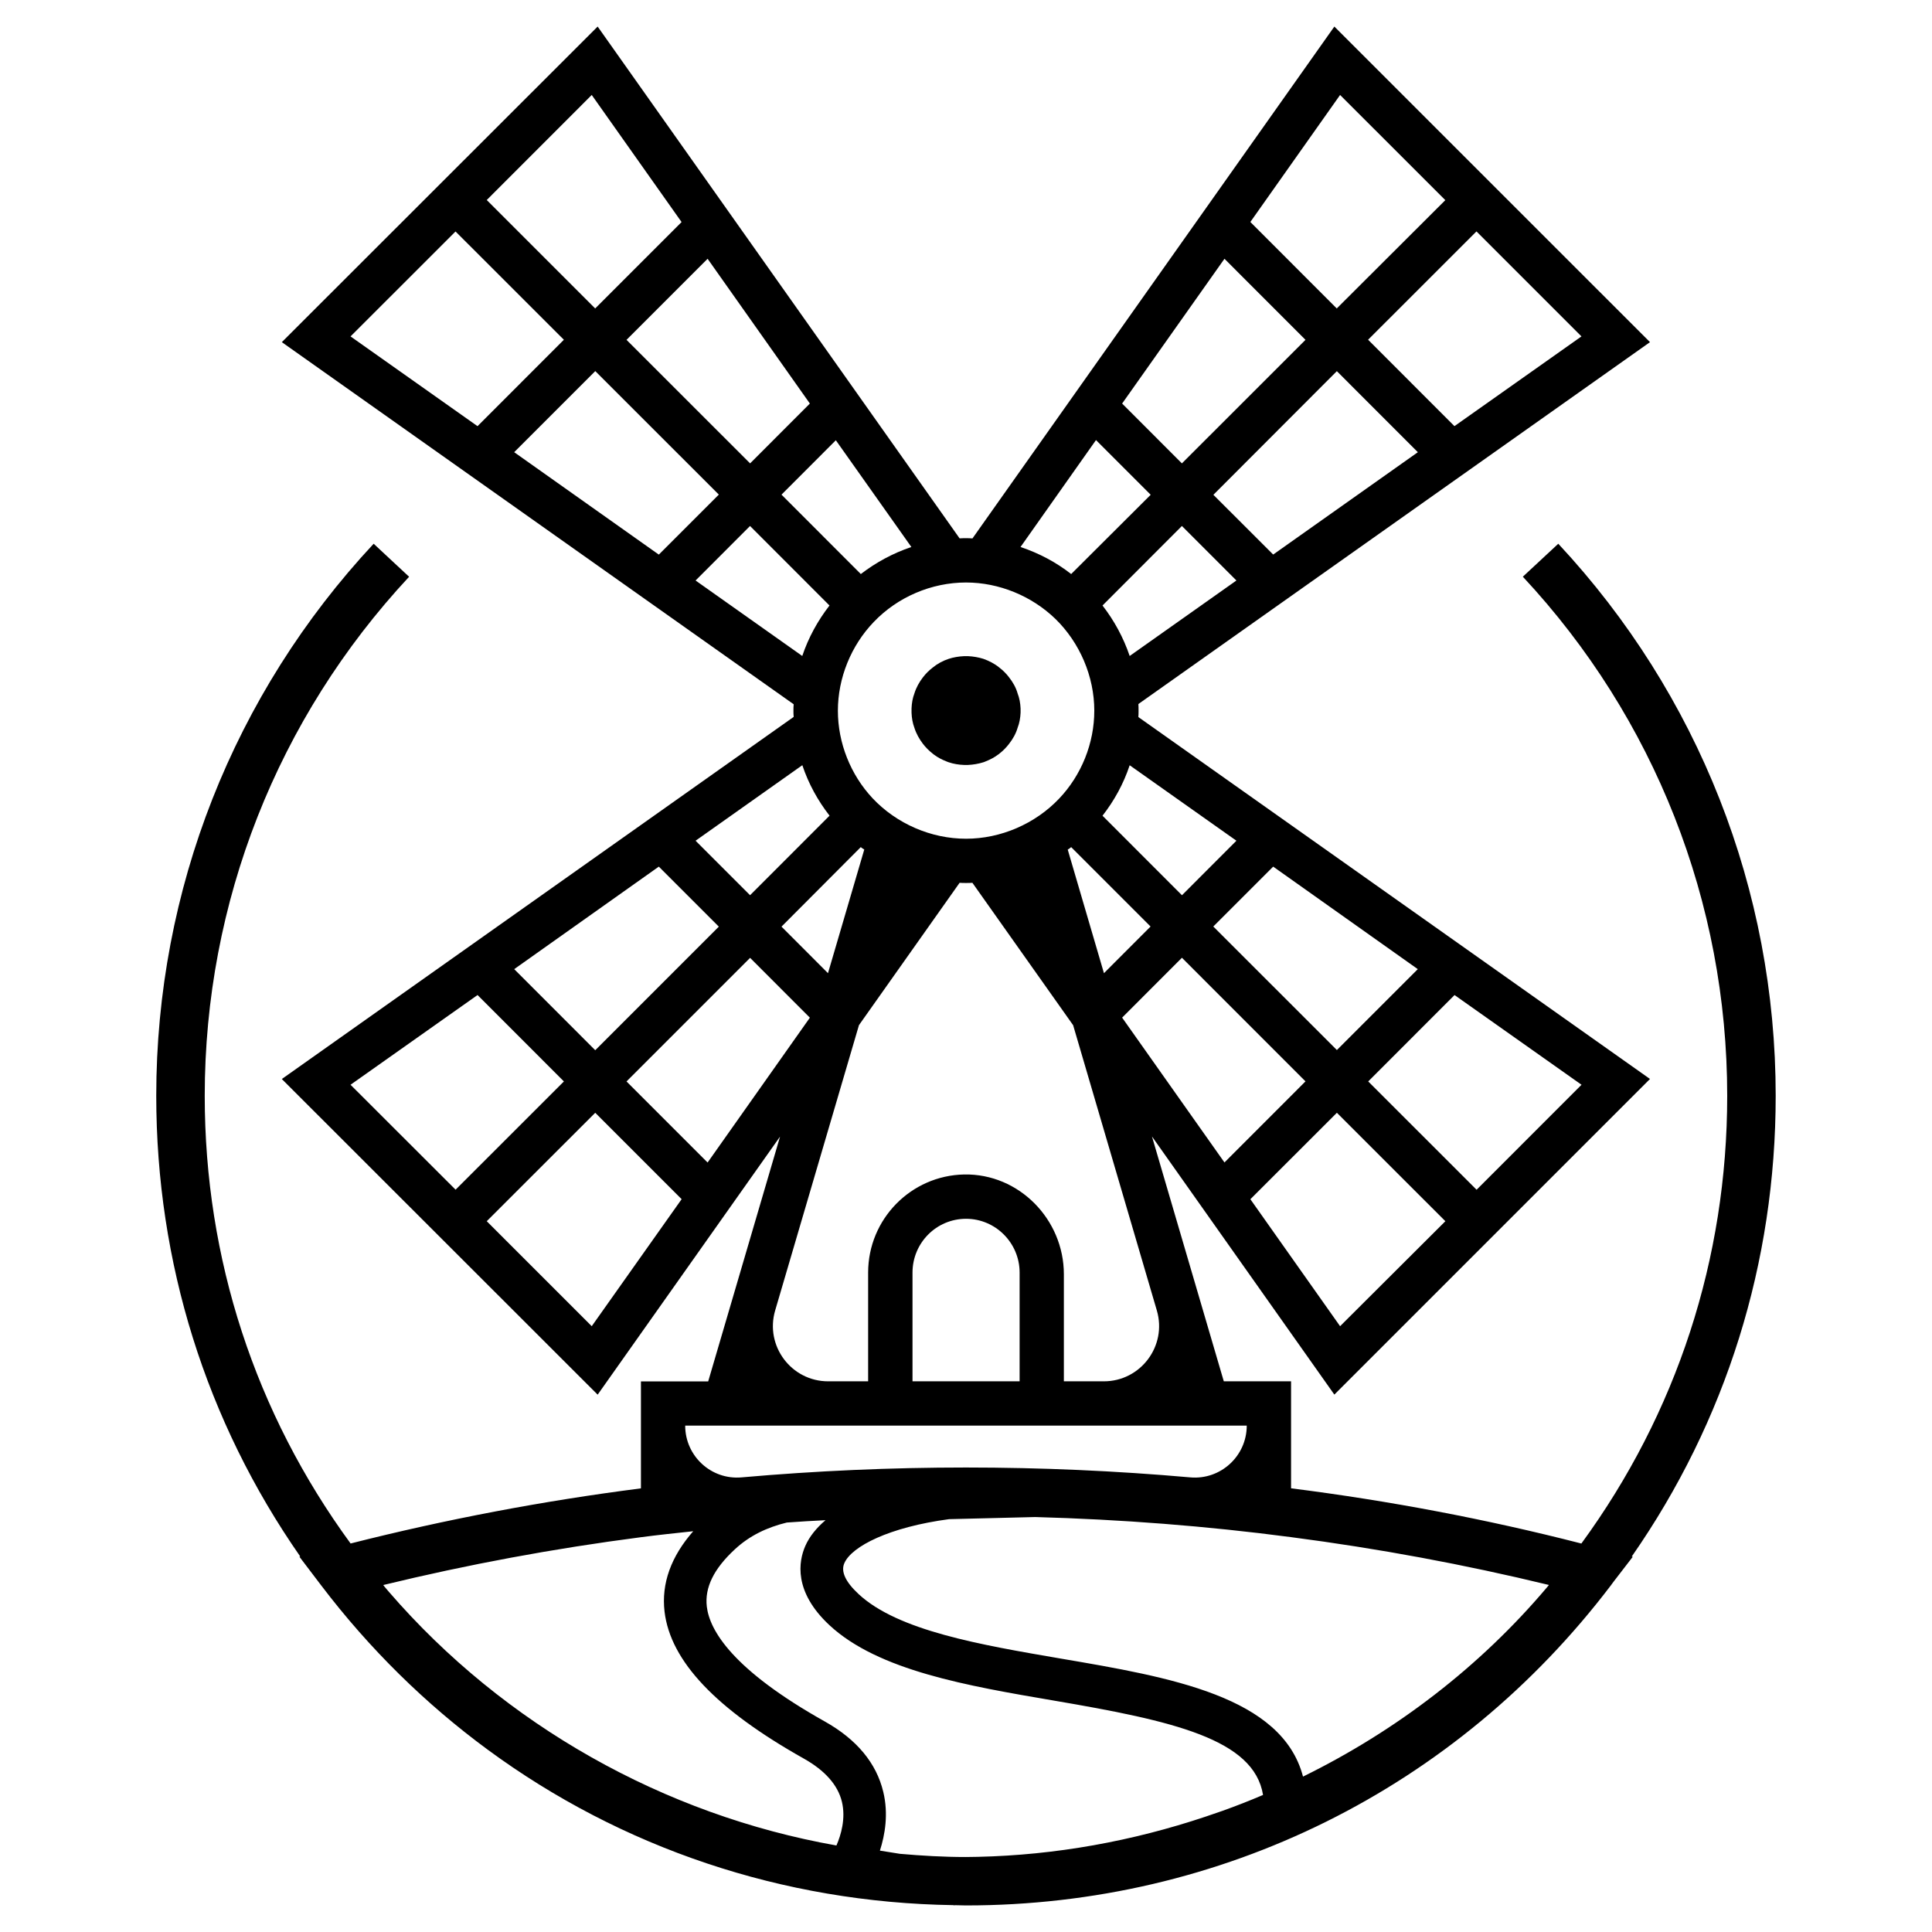 <?xml version="1.0" encoding="utf-8"?>
<!-- Generator: Adobe Illustrator 16.0.0, SVG Export Plug-In . SVG Version: 6.00 Build 0)  -->
<!DOCTYPE svg PUBLIC "-//W3C//DTD SVG 1.1//EN" "http://www.w3.org/Graphics/SVG/1.1/DTD/svg11.dtd">
<svg version="1.1" id="Calque_1" xmlns="http://www.w3.org/2000/svg" xmlns:xlink="http://www.w3.org/1999/xlink" x="0px" y="0px"
	 width="32px" height="32px" viewBox="0 0 32 32" enable-background="new 0 0 32 32" xml:space="preserve">
<g>
	<path d="M15.285,12.318c0.048,0.063,0.103,0.117,0.165,0.166c0.007,0.006,0.011,0.01,0.018,0.014
		c0.063,0.048,0.133,0.084,0.21,0.114c0.011,0.003,0.021,0.011,0.037,0.014c0.076,0.026,0.164,0.041,0.253,0.044h0.065
		c0.088-0.004,0.173-0.019,0.254-0.044c0.015-0.003,0.025-0.011,0.036-0.014c0.076-0.03,0.146-0.066,0.209-0.114
		c0.007-0.003,0.011-0.007,0.019-0.014c0.063-0.049,0.117-0.104,0.164-0.166c0.06-0.077,0.111-0.165,0.14-0.264
		c0.03-0.077,0.045-0.162,0.049-0.25v-0.069c-0.004-0.088-0.019-0.173-0.049-0.249c-0.028-0.1-0.08-0.188-0.14-0.265
		c-0.047-0.063-0.102-0.117-0.164-0.165c-0.077-0.063-0.169-0.11-0.264-0.144c-0.081-0.025-0.166-0.04-0.254-0.044h-0.065
		c-0.089,0.004-0.177,0.019-0.253,0.044c-0.1,0.033-0.188,0.081-0.265,0.144c-0.063,0.048-0.117,0.102-0.165,0.165
		c-0.059,0.077-0.109,0.165-0.14,0.265c-0.029,0.076-0.044,0.161-0.047,0.249v0.069c0.003,0.088,0.018,0.173,0.047,0.25
		C15.176,12.153,15.227,12.241,15.285,12.318z"/>
	<path d="M27.027,25.781c1.562-2.243,2.384-4.868,2.384-7.631c0-3.406-1.279-6.654-3.601-9.144l-0.587,0.546
		c2.183,2.341,3.385,5.395,3.385,8.598c0,2.697-0.835,5.254-2.415,7.415c-0.001,0-0.001,0-0.003,0
		c-1.573-0.404-3.181-0.708-4.806-0.914v-1.772h-1.114l-1.19-4.056l0.002,0.003l3.019,4.273l5.228-5.228l-8.474-5.994
		c0.003-0.037,0.003-0.07,0.003-0.106c0-0.036,0-0.073-0.003-0.11l8.474-5.994L22.101,0.44l-5.994,8.478
		C16.069,8.914,16.037,8.914,16,8.914c-0.036,0-0.069,0-0.106,0.003L9.899,0.44L4.668,5.667l8.478,5.998
		c-0.004,0.037-0.004,0.07-0.004,0.106c0,0.033,0,0.07,0.004,0.103l-8.478,5.998l5.231,5.228l3.02-4.273l0.001-0.001l-1.19,4.054
		h-1.114v1.772c-1.625,0.208-3.231,0.513-4.809,0.913c-1.58-2.16-2.416-4.716-2.416-7.414c0-3.203,1.203-6.256,3.385-8.598
		L6.189,9.006c-2.322,2.49-3.601,5.738-3.601,9.144c0,2.762,0.823,5.388,2.384,7.629L4.97,25.781l-0.011,0.003l0.363,0.478
		c0.8,1.052,1.73,1.964,2.76,2.721c2.209,1.624,4.88,2.53,7.705,2.572l0.016,0.003l0.016-0.002c0.061,0,0.12,0.004,0.18,0.004
		c4.228,0,8.119-1.931,10.679-5.297c0.016-0.021,0.03-0.043,0.047-0.064l0.319-0.414L27.027,25.781L27.027,25.781z M18.586,16.855
		L18.586,16.855l0.99-0.991h0.001l2.046,2.047l-1.342,1.343L18.586,16.855z M18.285,16.119l-0.6-2.047
		c0.021-0.011,0.039-0.026,0.057-0.041l1.315,1.315L18.285,16.119z M22.196,21.966l-1.485-2.102l-0.001-0.001l1.433-1.432
		l1.797,1.796L22.196,21.966z M24.093,16.482l2.102,1.485l-1.738,1.739l-1.795-1.794l1.43-1.431L24.093,16.482z M21.088,14.354
		l2.395,1.698l-1.34,1.34l-2.047-2.046L21.088,14.354L21.088,14.354z M20.479,13.925L20.479,13.925l-0.902,0.903l-1.316-1.317
		c0.194-0.25,0.348-0.528,0.45-0.836L20.479,13.925z M18.711,10.865c-0.103-0.304-0.256-0.586-0.45-0.836l1.315-1.317l0.903,0.903
		L18.711,10.865z M23.484,7.49l-2.396,1.695l0,0l-0.991-0.99l0.001,0l2.044-2.047l0.001,0L23.484,7.49L23.484,7.49z M26.194,5.572
		l-2.102,1.485l-0.002,0.001l-1.43-1.431l1.795-1.794L26.194,5.572z M20.711,3.675l1.485-2.102l1.743,1.742l-1.798,1.794
		L20.71,3.677L20.711,3.675z M18.586,6.684l1.695-2.398l1.342,1.343l-2.046,2.045l-0.001,0.001L18.586,6.684L18.586,6.684z
		 M18.153,7.289l0.906,0.906l-1.317,1.313c-0.249-0.195-0.531-0.345-0.839-0.448L18.153,7.289z M16,9.648
		c0.546,0,1.086,0.222,1.479,0.601c0.406,0.395,0.646,0.956,0.646,1.522c0,0.538-0.212,1.067-0.583,1.457
		c-0.396,0.417-0.966,0.664-1.541,0.664c-0.58,0-1.151-0.248-1.549-0.671c-0.364-0.389-0.574-0.916-0.574-1.449
		c0-0.542,0.218-1.079,0.594-1.47C14.867,9.888,15.429,9.648,16,9.648z M14.315,14.071l-0.601,2.048l-0.77-0.771l0,0l1.313-1.317
		C14.275,14.045,14.294,14.06,14.315,14.071z M13.844,7.292l1.251,1.768c-0.309,0.104-0.588,0.257-0.837,0.448l-1.314-1.315
		L13.844,7.292L13.844,7.292z M13.414,6.684L13.414,6.684l-0.99,0.991l-2.047-2.046l1.343-1.343L13.414,6.684z M9.801,1.573
		l1.488,2.105L9.858,5.109L8.062,3.313L9.801,1.573z M7.907,7.057L5.806,5.572l1.739-1.738l1.794,1.793v0.001l-1.43,1.431
		L7.907,7.057z M10.912,9.186L8.517,7.49l-0.001,0l1.343-1.343l0.001,0l2.046,2.045L10.912,9.186L10.912,9.186z M11.521,9.615
		L11.521,9.615l0.902-0.903l0,0l1.316,1.317c-0.194,0.25-0.349,0.532-0.451,0.836L11.521,9.615z M11.521,13.925l1.768-1.251
		c0.103,0.308,0.257,0.587,0.451,0.836l-1.316,1.317l-0.001,0L11.521,13.925L11.521,13.925z M10.912,14.354L10.912,14.354
		l0.994,0.994l0,0l-2.047,2.047l-1.342-1.343L10.912,14.354z M5.806,17.967l2.102-1.485l0.002-0.001l1.43,1.431v0l-1.794,1.793
		L5.806,17.967z M9.801,21.966l-1.739-1.739l1.797-1.796l1.431,1.431L9.801,21.966z M11.72,19.255l-1.343-1.343l2.047-2.047l0,0
		l0.99,0.991l0,0L11.72,19.255z M14.227,16.98l0.002-0.003l1.665-2.355c0.037,0.003,0.07,0.003,0.106,0.003
		c0.037,0,0.069,0,0.106-0.003l1.666,2.355l0.002,0.002l1.387,4.727c0.172,0.586-0.268,1.173-0.878,1.173h-0.662v-1.773
		c0-0.908-0.743-1.67-1.651-1.653c-0.882,0.017-1.591,0.74-1.591,1.625v1.801h-0.662c-0.61,0-1.05-0.587-0.878-1.173L14.227,16.98z
		 M16.888,21.078v1.801h-0.873h-0.029h-0.872v-1.801c0-0.492,0.396-0.891,0.887-0.891C16.488,20.187,16.888,20.586,16.888,21.078z
		 M11.349,23.613h3.03h1.606h0.029h1.606h3.03l0,0c0,0.504-0.433,0.902-0.936,0.857c-2.469-0.218-4.962-0.218-7.431,0
		C11.781,24.515,11.349,24.118,11.349,23.613L11.349,23.613z M13.737,26.917c0.81,0.754,2.288,1.006,3.718,1.25
		c1.974,0.336,3.314,0.637,3.465,1.563c-0.22,0.094-0.442,0.181-0.668,0.262c-0.095,0.033-0.189,0.066-0.286,0.098
		c-1.21,0.405-2.48,0.636-3.768,0.665c-0.066,0.002-0.133,0.003-0.2,0.003c-0.366,0-0.729-0.021-1.093-0.053l-0.331-0.053
		c0.084-0.261,0.144-0.606,0.056-0.972c-0.114-0.478-0.44-0.87-0.969-1.167c-1.53-0.858-1.907-1.509-1.954-1.902
		c-0.037-0.315,0.114-0.625,0.464-0.949c0.246-0.229,0.537-0.365,0.861-0.444c0.214-0.016,0.427-0.028,0.641-0.039
		c-0.152,0.13-0.268,0.273-0.336,0.43C13.229,25.858,13.138,26.358,13.737,26.917z M6.445,26.37
		c-0.023-0.026-0.047-0.054-0.07-0.082c-0.01-0.011-0.019-0.024-0.027-0.035c1.4-0.34,2.826-0.605,4.268-0.792
		c0.288-0.038,0.577-0.068,0.866-0.099c-0.368,0.419-0.53,0.867-0.475,1.332c0.098,0.821,0.853,1.617,2.309,2.435
		c0.348,0.196,0.56,0.435,0.628,0.711c0.068,0.28-0.016,0.557-0.09,0.727C11.002,30.062,8.351,28.574,6.445,26.37z M25.63,26.283
		c-1.118,1.325-2.507,2.386-4.048,3.143c-0.347-1.329-2.203-1.647-4.008-1.954c-1.328-0.228-2.701-0.46-3.355-1.071
		c-0.216-0.201-0.295-0.373-0.234-0.51c0.121-0.279,0.745-0.597,1.735-0.729l1.427-0.035c1.419,0.039,2.836,0.148,4.238,0.333
		c1.442,0.188,2.868,0.452,4.27,0.792C25.646,26.263,25.639,26.273,25.63,26.283z"/>
</g>
</svg>
